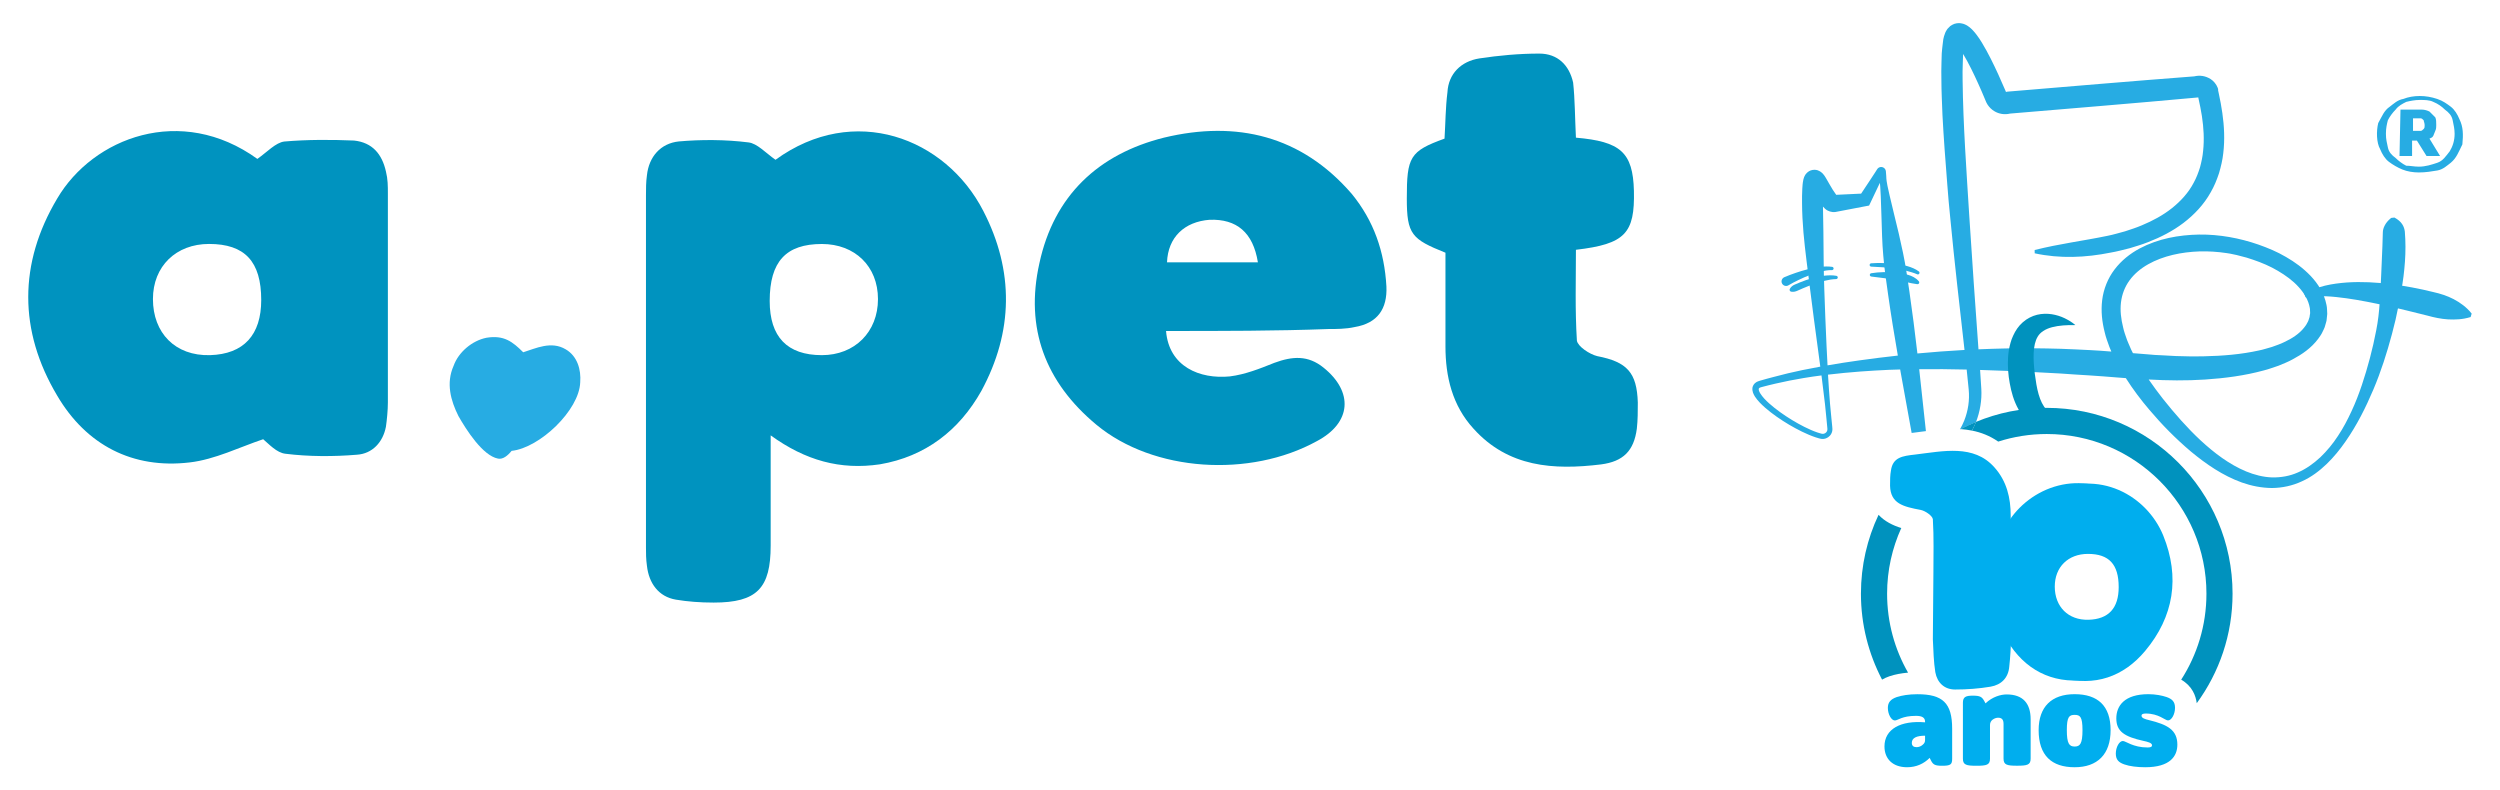 <svg xmlns="http://www.w3.org/2000/svg" xmlns:xlink="http://www.w3.org/1999/xlink" id="Layer_1" x="0px" y="0px" viewBox="0 0 590.59 186.71" style="enable-background:new 0 0 590.59 186.71;" xml:space="preserve"><style type="text/css">	.st0{fill:#27ACE3;}	.st1{fill:#0093BF;}	.st2{fill:none;}	.st3{fill:#0092BE;}	.st4{fill:#00AEEE;}</style><g>	<g>		<g>			<path class="st0" d="M133.65,82.53c-3.43-2.06-7.08-0.23-10.05,0.69c-2.51-2.51-4.57-4.11-8.68-3.43    c-3.43,0.69-6.62,3.43-7.76,6.62c-1.83,4.11-0.69,8.22,1.14,11.88c1.83,3.2,5.71,9.36,9.36,10.05c1.14,0.23,2.28-0.69,3.2-1.83    c6.62-0.69,15.99-9.59,16.21-16.21C137.3,87.32,136.39,84.13,133.65,82.53z"></path>		</g>		<g>			<g>				<path class="st1" d="M182.06,102.85c0,9.13,0,17.58,0,26.03c0,10.05-3.2,13.47-13.47,13.47c-3.2,0-6.17-0.23-8.91-0.69     c-4.11-0.69-6.39-3.88-6.85-7.99c-0.23-1.6-0.23-2.97-0.23-4.34c0-27.86,0-55.49,0-83.13c0-1.6,0-3.2,0.23-4.8     c0.46-4.34,3.2-7.54,7.54-7.99c5.25-0.46,10.96-0.46,16.44,0.23c2.06,0.23,4.11,2.51,6.39,4.11c18.5-13.47,40.19-5.25,49.1,12.1     c7.31,14.16,7.08,28.55-0.46,42.48c-5.25,9.36-13.25,15.53-23.98,17.36C198.5,111.07,190.28,108.79,182.06,102.85z      M194.16,57.64c-8.45,0-12.33,4.11-12.33,13.47c0,8.45,4.11,12.79,12.33,12.79c7.76,0,13.25-5.48,13.25-13.25     C207.41,62.89,201.93,57.64,194.16,57.64z"></path>			</g>			<g>				<path class="st1" d="M60.8,37.54c2.28-1.6,4.34-3.88,6.39-4.11c5.25-0.46,10.96-0.46,16.44-0.23c4.34,0.46,6.62,3.2,7.54,7.31     c0.46,1.83,0.46,3.43,0.46,5.25c0,16.44,0,32.89,0,49.33c0,1.83-0.23,4.11-0.46,5.71c-0.69,3.65-3.2,6.39-6.85,6.62     c-5.48,0.46-11.42,0.46-16.9-0.23c-2.06-0.23-3.88-2.28-5.25-3.43c-5.48,1.83-11.42,4.8-17.36,5.48     c-13.47,1.6-24.44-4.11-31.29-15.76c-9.13-15.3-9.13-31.29,0-46.59C21.97,32.52,42.75,24.52,60.8,37.54z M61.71,70.88     c0-9.13-3.88-13.25-12.33-13.25c-7.76,0-13.25,5.25-13.25,13.02c0,7.99,5.25,13.47,13.47,13.25     C57.6,83.67,61.71,79.1,61.71,70.88z"></path>			</g>			<g>				<path class="st1" d="M275.46,78.19c0.69,8.45,7.99,11.42,15.07,10.73c3.65-0.46,7.08-1.83,10.5-3.2     c4.34-1.6,7.99-1.83,11.65,1.14c7.08,5.71,6.62,13.02-1.6,17.36c-15.76,8.68-38.59,7.31-52.07-3.88     c-12.1-10.05-16.9-22.84-13.47-38.14c3.43-15.99,13.93-25.81,29.46-29.69c17.13-4.11,32.43-0.46,44.3,13.25     c5.25,6.39,7.76,13.7,8.22,21.92c0.23,5.25-2.06,8.68-7.54,9.59c-2.06,0.46-4.34,0.46-6.17,0.46     C301.5,78.19,288.71,78.19,275.46,78.19z M275.69,61.97c7.31,0,14.39,0,21.47,0c-1.14-7.08-5.02-10.28-11.42-10.05     C279.8,52.38,275.92,56.04,275.69,61.97z"></path>			</g>			<g>				<path class="st1" d="M372.29,32.52c10.5,0.91,13.47,3.43,13.7,12.56c0.23,10.05-2.06,12.56-13.7,13.93     c0,7.08-0.23,14.16,0.23,21.47c0.23,1.37,2.97,3.2,4.8,3.65c7.08,1.37,9.36,3.88,9.59,10.96c0,2.06,0,4.11-0.23,6.17     c-0.69,5.25-3.2,7.76-8.45,8.45c-11.19,1.37-21.92,0.69-30.14-8.45c-5.02-5.48-6.62-12.33-6.62-19.41c0-7.54,0-14.84,0-22.15     c-7.99-3.2-9.13-4.34-9.13-12.79c0-9.82,0.69-11.19,8.91-14.16c0.23-3.65,0.23-7.31,0.69-10.96c0.23-4.34,3.2-7.31,7.54-7.99     c4.57-0.69,9.36-1.14,14.16-1.14c4.34,0,7.08,2.74,7.99,6.85C372.06,23.38,372.06,27.95,372.29,32.52z"></path>			</g>		</g>	</g>	<g>		<g>			<path class="st0" d="M571.42,40.74c-1.37,0-2.74-0.23-3.88-0.69c-1.14-0.46-2.28-1.14-3.2-1.83c-0.91-0.69-1.6-1.83-2.06-2.97    c-0.91-1.6-0.91-4.34-0.46-6.17c0.91-1.6,1.37-2.97,2.74-3.88c0.91-0.69,1.83-1.6,3.2-1.83c1.14-0.46,2.51-0.69,3.88-0.69    c1.37,0,2.74,0.23,4.11,0.69c1.37,0.46,2.28,1.14,3.2,1.83c0.91,0.69,1.6,1.83,2.06,2.97c0.91,1.83,0.91,3.65,0.69,5.94    c-0.91,1.83-1.37,3.2-2.74,4.34c-0.91,0.69-1.83,1.6-3.2,1.83C574.38,40.51,573.01,40.74,571.42,40.74z M571.42,39.37    c1.6,0,2.97-0.46,4.34-0.91s2.06-1.6,2.97-2.74c0.69-1.14,1.14-2.51,1.14-4.11c0-1.14-0.23-2.06-0.46-3.2    c-0.23-1.14-0.91-1.83-1.83-2.51c-0.69-0.69-1.6-1.37-2.74-1.83c-0.91-0.46-2.06-0.46-3.2-0.46s-2.28,0.23-3.2,0.46    c-0.91,0.46-1.83,0.91-2.51,1.83c-0.69,0.69-1.37,1.6-1.83,2.51c-0.23,0.91-0.46,1.83-0.46,3.2s0.23,2.06,0.46,3.2    s0.91,1.83,1.83,2.51c0.69,0.69,1.6,1.37,2.51,1.83C569.36,39.14,570.27,39.37,571.42,39.37z M567.08,25.89h5.02    c0.69,0,1.37,0.23,1.83,0.46c0.46,0.46,0.91,0.91,1.37,1.37c0.23,0.46,0.23,1.14,0.23,1.83c0,0.46,0,0.91-0.23,1.37    c-0.23,0.46-0.23,0.69-0.46,1.14c-0.23,0.46-0.46,0.46-0.91,0.69l2.51,4.11h-3.2l-2.28-3.65h-1.14v3.65h-2.97L567.08,25.89z     M571.87,30.92c0.23,0,0.46-0.23,0.69-0.46c0.23-0.23,0.23-0.46,0.23-0.91c0-0.46-0.23-0.91-0.23-1.14    c-0.23-0.23-0.46-0.46-0.69-0.46h-1.83v2.97H571.87z"></path>		</g>	</g>	<g>		<path class="st0" d="M583.65,74.9c-1.93,0.59-3.65,0.63-5.34,0.55c-1.68-0.11-3.28-0.45-4.86-0.89c-3.18-0.79-6.35-1.6-9.54-2.29   c-3.18-0.7-6.37-1.35-9.57-1.8c-3.2-0.43-6.41-0.77-9.64-0.21l-0.33-0.78c1.48-0.98,3.19-1.57,4.89-2   c1.71-0.41,3.46-0.62,5.19-0.75c3.48-0.23,6.93-0.03,10.32,0.39c3.4,0.42,6.75,1.05,10.05,1.87c1.66,0.37,3.28,0.88,4.82,1.68   c0.77,0.4,1.51,0.87,2.23,1.42c0.71,0.56,1.41,1.18,2.03,2L583.65,74.9z"></path>	</g>	<g>		<path class="st0" d="M442.04,64.55c0.96-0.16,1.91-0.24,2.88-0.26c0.96-0.02,1.93,0.01,2.89,0.11c0.97,0.09,1.93,0.26,2.89,0.51   c0.95,0.28,1.91,0.72,2.6,1.55c0.15,0.17,0.12,0.43-0.05,0.58c-0.09,0.08-0.21,0.11-0.32,0.09l-0.03,0   c-0.95-0.13-1.78-0.3-2.65-0.51c-0.86-0.24-1.76-0.39-2.66-0.55c-1.81-0.3-3.67-0.5-5.52-0.74l-0.01,0   c-0.21-0.03-0.37-0.22-0.34-0.44C441.74,64.71,441.88,64.58,442.04,64.55z"></path>	</g>	<g>		<path class="st0" d="M442.04,62.2c0.96-0.07,1.91-0.09,2.87-0.06c0.96,0.02,1.91,0.08,2.86,0.21c0.95,0.13,1.91,0.26,2.85,0.53   c0.93,0.27,1.87,0.64,2.68,1.24c0.17,0.13,0.21,0.37,0.08,0.55c-0.11,0.15-0.31,0.2-0.47,0.13l-0.01-0.01   c-0.82-0.35-1.69-0.6-2.57-0.82c-0.88-0.22-1.79-0.4-2.71-0.53c-1.83-0.25-3.71-0.39-5.56-0.45l-0.01,0   c-0.21-0.01-0.38-0.19-0.38-0.4C441.69,62.37,441.85,62.21,442.04,62.2z"></path>	</g>	<g>		<path class="st0" d="M422.83,68.22c0.29-0.51,0.69-0.78,1.13-0.98c0.44-0.19,0.88-0.38,1.33-0.56c0.89-0.36,1.8-0.67,2.73-0.94   c0.93-0.26,1.88-0.49,2.85-0.6c0.97-0.11,1.97-0.16,2.96,0.02c0.21,0.04,0.35,0.24,0.31,0.45c-0.03,0.18-0.19,0.31-0.37,0.32   l-0.01,0c-0.89,0.02-1.79,0.17-2.67,0.39c-0.88,0.21-1.76,0.49-2.63,0.8c-0.87,0.29-1.73,0.65-2.58,1   c-0.43,0.18-0.85,0.36-1.27,0.56c-0.42,0.19-0.87,0.32-1.43,0.23l-0.02,0c-0.25-0.04-0.43-0.28-0.39-0.53   C422.78,68.32,422.8,68.27,422.83,68.22z"></path>	</g>	<g>		<path class="st0" d="M421.51,65.49c0.92-0.4,1.81-0.72,2.73-1.04c0.91-0.31,1.84-0.6,2.78-0.83c0.94-0.24,1.89-0.44,2.86-0.56   c0.97-0.11,1.96-0.17,2.95-0.02c0.21,0.03,0.36,0.23,0.33,0.44c-0.03,0.2-0.2,0.34-0.39,0.33l-0.01,0   c-0.89-0.02-1.79,0.14-2.68,0.35c-0.89,0.21-1.76,0.52-2.62,0.85c-0.86,0.33-1.71,0.71-2.54,1.11c-0.83,0.4-1.67,0.83-2.43,1.28   l-0.01,0.01c-0.51,0.3-1.17,0.12-1.47-0.39c-0.3-0.51-0.12-1.17,0.39-1.47C421.43,65.52,421.48,65.5,421.51,65.49z"></path>	</g>	<path class="st2" d="M519.23,22.45l-0.01-0.02c-0.02-0.07-0.01-0.01,0,0C519.22,22.44,519.23,22.45,519.23,22.45z"></path>	<polygon class="st2" points="473.97,21.91 473.96,21.9 473.96,21.9 473.97,21.92  "></polygon>	<path class="st2" d="M443.61,40.72c0,0-0.01-0.05,0-0.01C443.61,40.72,443.61,40.73,443.61,40.72L443.61,40.72z"></path>	<path class="st0" d="M568.11,54.73c-0.14-1.18-0.68-2.39-2.46-3.34l-0.77,0.09c-0.82,0.66-1.24,1.24-1.53,1.8  c-0.29,0.56-0.44,1.11-0.44,1.64c-0.02,1.08-0.05,2.16-0.1,3.26l-0.28,6.6c-0.09,2.22-0.2,4.45-0.36,6.68  c-0.15,2.25-0.38,4.36-0.82,6.57c-0.83,4.37-1.98,8.7-3.39,12.92c-0.71,2.11-1.51,4.19-2.45,6.2c-0.93,2.01-1.96,3.98-3.19,5.82  c-1.2,1.85-2.61,3.55-4.17,5.05c-1.59,1.47-3.35,2.75-5.29,3.58c-1.93,0.87-4.03,1.22-6.12,1.18c-2.1-0.07-4.17-0.61-6.14-1.42  c-3.96-1.65-7.5-4.34-10.72-7.31c-3.22-3-6.16-6.37-8.92-9.84c-1.17-1.49-2.29-3.01-3.36-4.56c4.42,0.25,8.86,0.3,13.32,0.01  c4.65-0.31,9.32-0.91,13.93-2.17c0.58-0.14,1.15-0.33,1.72-0.52c0.57-0.19,1.15-0.37,1.71-0.58c1.13-0.48,2.26-0.9,3.36-1.52  c2.18-1.16,4.35-2.63,6-4.83c0.4-0.56,0.81-1.11,1.09-1.77c0.15-0.32,0.32-0.63,0.44-0.96l0.3-1.03c0.05-0.17,0.1-0.34,0.14-0.52  l0.06-0.54l0.11-1.07c-0.01-0.36-0.03-0.71-0.05-1.07c-0.02-0.36-0.04-0.71-0.13-1.05c-0.54-2.77-2.04-5.05-3.75-6.86  c-1.74-1.82-3.73-3.27-5.82-4.47c-2.08-1.23-4.29-2.14-6.53-2.93c-4.45-1.54-9.23-2.42-14.01-2.36c-4.76,0.09-9.63,0.94-14.07,3.31  c-2.2,1.19-4.27,2.81-5.87,4.92c-1.6,2.09-2.63,4.67-2.94,7.27c-0.32,2.6-0.02,5.16,0.59,7.55c0.27,1.22,0.71,2.35,1.12,3.5  c0.14,0.37,0.3,0.73,0.46,1.09c-1.65-0.13-3.3-0.26-4.95-0.34c-2.28-0.13-4.56-0.21-6.84-0.31c-2.28-0.07-4.56-0.11-6.85-0.13  c-4.25-0.03-8.5,0.07-12.75,0.25c-0.76-10.43-1.49-20.86-2.16-31.28c-0.67-10.8-1.46-21.64-1.59-32.33  c-0.01-1.34-0.03-2.67,0.04-3.97l0.07-1.96c0-0.08,0.02-0.15,0.02-0.23c0.01,0.01,0.02,0.02,0.02,0.04  c1.29,2.15,2.45,4.56,3.54,6.97c0.55,1.21,1.08,2.44,1.59,3.67l0.19,0.46l0.08,0.18l0.11,0.24c0.08,0.16,0.18,0.31,0.27,0.46  c0.4,0.6,0.93,1.11,1.54,1.48c1.1,0.69,2.49,0.89,3.75,0.58l21.92-1.84c7.38-0.6,14.76-1.29,22.13-1.94l0.4-0.04l0.05,0.24  c0.32,1.4,0.59,2.79,0.81,4.17c0.42,2.76,0.58,5.53,0.29,8.2c-0.11,1.34-0.4,2.64-0.74,3.92c-0.39,1.26-0.86,2.49-1.49,3.63  c-1.21,2.32-3.02,4.31-5.12,5.99c-2.11,1.68-4.56,3-7.14,4.07c-1.28,0.55-2.63,0.98-3.98,1.42c-1.37,0.36-2.73,0.79-4.14,1.06  c-5.61,1.17-11.33,1.87-17.19,3.35l0.01,0.78c5.94,1.29,12.04,1.03,18-0.18c1.5-0.25,2.98-0.67,4.46-1.03  c1.47-0.45,2.95-0.88,4.39-1.46c2.89-1.12,5.72-2.56,8.28-4.5c2.55-1.94,4.85-4.36,6.45-7.25c0.83-1.42,1.45-2.95,1.96-4.5  c0.46-1.56,0.84-3.15,1.01-4.75c0.38-3.2,0.22-6.38-0.22-9.45c-0.22-1.54-0.5-3.05-0.82-4.53l-0.12-0.55l-0.06-0.28L524,21.05  c-0.03-0.11-0.07-0.22-0.11-0.33c-0.33-0.87-0.98-1.6-1.66-2.04c-1.25-0.78-2.56-0.95-3.87-0.64c-7.33,0.58-14.66,1.13-21.98,1.76  l-22.14,1.85l-0.36,0.07l-0.14-0.34c-0.54-1.27-1.09-2.53-1.67-3.79c-1.16-2.52-2.36-5.01-3.87-7.51  c-0.38-0.63-0.79-1.25-1.28-1.89c-0.24-0.32-0.5-0.64-0.82-0.98c-0.16-0.17-0.31-0.34-0.53-0.52l-0.31-0.27l-0.4-0.28  c-0.07-0.05-0.13-0.09-0.21-0.14l-0.29-0.15l-0.3-0.13l-0.15-0.06l-0.21-0.06c-0.3-0.07-0.57-0.13-0.91-0.14  c-0.37,0.01-0.77,0.06-1.11,0.18c-0.33,0.13-0.67,0.31-0.96,0.52c-0.21,0.18-0.4,0.37-0.58,0.58l-0.13,0.16l-0.08,0.12l-0.15,0.25  c-0.09,0.16-0.21,0.36-0.25,0.49c-0.1,0.26-0.22,0.57-0.28,0.8l-0.17,0.7l-0.14,1.13c-0.08,0.75-0.19,1.52-0.23,2.24l-0.06,2.11  c-0.06,1.42-0.04,2.79-0.02,4.17c0,2.77,0.16,5.49,0.25,8.23c0.16,2.72,0.3,5.45,0.51,8.16c0.19,2.72,0.39,5.43,0.62,8.14  l0.33,4.07l0.39,4.06c0.99,10.39,2.19,20.75,3.36,31.1c-3.72,0.21-7.43,0.48-11.13,0.83c-0.57-4.89-1.18-9.77-1.89-14.64  c-0.45-3.05-0.87-6.1-1.51-9.13c-0.62-3.03-1.34-6.04-2.09-9.05l-1.08-4.52c-0.31-1.51-0.77-3.01-0.79-4.56l-0.09-1.15l-0.01-0.06  c-0.01-0.09-0.04-0.17-0.07-0.26c-0.07-0.17-0.2-0.34-0.35-0.45c-0.3-0.23-0.68-0.29-1.05-0.17c-0.18,0.06-0.35,0.18-0.47,0.32  c-0.03,0.04-0.06,0.07-0.08,0.11l-0.05,0.08l-0.02,0.03l-0.08,0.12l-0.31,0.49l-1.27,1.94l-2.08,3.14l-5.89,0.28  c-0.27-0.36-0.53-0.74-0.78-1.14c-0.56-0.89-1.03-1.77-1.67-2.86c-0.08-0.14-0.18-0.29-0.29-0.46l-0.21-0.28  c-0.07-0.09-0.21-0.25-0.32-0.37c-0.09-0.08-0.22-0.2-0.34-0.28c-0.07-0.06-0.33-0.23-0.66-0.36c-0.22-0.1-0.72-0.23-1.35-0.12  c-0.6,0.12-0.9,0.33-1.27,0.65c-0.37,0.37-0.33,0.39-0.49,0.62c-0.12,0.21-0.18,0.36-0.21,0.43c-0.08,0.2-0.14,0.42-0.16,0.52  c-0.13,0.55-0.14,0.85-0.19,1.21c-0.03,0.33-0.05,0.64-0.07,0.95c-0.07,1.21-0.07,2.35-0.06,3.5c0.01,2.3,0.14,4.61,0.33,6.88  c0.4,4.55,1.05,9.06,1.59,13.57c0.57,4.51,1.15,9.01,1.77,13.51c0.21,1.54,0.41,3.08,0.62,4.62c-1.43,0.26-2.87,0.53-4.3,0.83  c-2.23,0.45-4.47,1.01-6.66,1.59c-1.1,0.29-2.19,0.57-3.32,0.91c-0.14,0.05-0.28,0.09-0.44,0.15c-0.06,0.02-0.2,0.08-0.3,0.13  c-0.09,0.06-0.17,0.12-0.26,0.18c-0.34,0.22-0.65,0.68-0.74,1.14c-0.13,0.95,0.26,1.59,0.57,2.13c0.7,1.07,1.56,1.87,2.43,2.65  c0.88,0.77,1.8,1.47,2.74,2.13c1.89,1.32,3.86,2.49,5.94,3.51c1.04,0.5,2.1,0.97,3.21,1.34c0.28,0.09,0.56,0.18,0.85,0.26  c0.24,0.08,0.69,0.17,1.06,0.12c0.77-0.07,1.47-0.55,1.82-1.23c0.18-0.34,0.27-0.72,0.26-1.1c0-0.21-0.02-0.33-0.03-0.47  l-0.04-0.42l-0.17-1.69c-0.11-1.13-0.23-2.25-0.32-3.38c-0.19-2.29-0.34-4.59-0.48-6.89c2.55-0.3,5.11-0.55,7.67-0.74  c2.24-0.19,4.5-0.27,6.75-0.4c0.88-0.02,1.76-0.05,2.63-0.08c0.03,0.19,0.06,0.38,0.1,0.58l2.61,14.41c0.1-0.01,0.2-0.02,0.29-0.03  c0.61-0.07,1.29-0.16,1.98-0.26c0.36-0.05,0.73-0.1,1.1-0.14l-1.58-14.6c0-0.01,0-0.02,0-0.03c3.74-0.04,7.48,0,11.21,0.09  c0.17,1.6,0.34,3.19,0.48,4.73c0.24,2.52-0.14,5.01-1.07,7.36c-0.28,0.68-0.61,1.36-0.98,2c0.05,0,0.09,0,0.14,0.01  c1.18-0.62,2.39-1.19,3.63-1.7c0.96-2.47,1.41-5.19,1.26-7.81c-0.08-1.53-0.18-3.02-0.29-4.5c4.08,0.12,8.16,0.29,12.24,0.48  c2.25,0.14,4.49,0.24,6.74,0.36c2.24,0.15,4.49,0.32,6.73,0.44c2.25,0.12,4.49,0.34,6.73,0.5c0.66,0.05,1.33,0.1,1.99,0.15  c1.69,2.66,3.57,5.16,5.58,7.51c2.99,3.54,6.24,6.83,9.8,9.84c3.58,2.96,7.5,5.68,12.03,7.31c2.25,0.8,4.66,1.28,7.1,1.3  c2.44-0.02,4.89-0.55,7.08-1.58c2.22-0.99,4.15-2.46,5.85-4.09c1.7-1.64,3.18-3.47,4.5-5.38c2.66-3.82,4.74-7.97,6.54-12.22  c1.8-4.25,3.2-8.65,4.39-13.11c0.29-1.12,0.58-2.24,0.85-3.38c0.26-1.18,0.49-2.28,0.72-3.42c0.45-2.26,0.86-4.53,1.16-6.83  c0.28-2.3,0.47-4.62,0.46-6.97C568.26,57.1,568.2,55.91,568.11,54.73z M519.22,22.43l0.01,0.02  C519.23,22.45,519.22,22.44,519.22,22.43C519.22,22.42,519.21,22.36,519.22,22.43z M473.96,21.9l0.01,0.01l0,0.01L473.96,21.9  C473.96,21.9,473.96,21.9,473.96,21.9z M427.25,44.31c-0.02-0.01-0.06-0.07-0.04-0.05c0.02,0.02,0.02,0.02,0.05,0.06  c0.01,0.01,0.01,0.02,0.02,0.02C427.27,44.33,427.25,44.32,427.25,44.31z M443.61,40.72L443.61,40.72c0,0,0-0.01,0-0.01  C443.61,40.68,443.61,40.72,443.61,40.72z M431.58,101.9c-0.17,0.33-0.52,0.56-0.89,0.59c-0.2,0.01-0.32-0.01-0.62-0.1  c-0.26-0.07-0.52-0.16-0.78-0.24c-1.03-0.35-2.05-0.82-3.04-1.31c-1.99-1-3.9-2.17-5.71-3.47c-0.9-0.65-1.78-1.34-2.6-2.07  c-0.81-0.73-1.59-1.53-2.11-2.38c-0.26-0.41-0.4-0.87-0.35-1.06c0.04-0.09,0.05-0.15,0.18-0.23l0.09-0.06  c0.02,0,0.02-0.01,0.09-0.03l0.36-0.11c1.05-0.29,2.16-0.55,3.26-0.81c2.21-0.5,4.39-0.95,6.62-1.31c1.4-0.24,2.81-0.44,4.22-0.62  c0.29,2.27,0.57,4.54,0.83,6.81c0.13,1.13,0.22,2.25,0.34,3.38l0.16,1.69l0.04,0.42c0.01,0.14,0.03,0.3,0.03,0.37  C431.71,101.55,431.67,101.74,431.58,101.9z M439.22,85.14c-2.5,0.34-5,0.74-7.49,1.17c-0.08-1.5-0.17-3-0.23-4.5  c-0.2-4.53-0.4-9.05-0.54-13.58c-0.17-4.52-0.15-9.05-0.21-13.55l-0.1-5.87c0.01,0.01,0.02,0.03,0.04,0.04l0.46,0.47  c0.43,0.38,0.77,0.52,1.14,0.64c0.35,0.11,0.79,0.19,1.3,0.12l0.42-0.08l6.69-1.28l0.85-0.16l0.28-0.59l1.99-4.19l0.28-0.58  c0.13,1.08,0.13,2.18,0.21,3.27l0.16,4.65c0.1,3.1,0.15,6.21,0.43,9.28c0.25,3.08,0.71,6.13,1.14,9.18  c0.68,4.82,1.47,9.62,2.3,14.42C445.28,84.34,442.25,84.71,439.22,85.14z M503.88,83.43c-0.03-0.06-0.07-0.12-0.1-0.19  c-0.27-0.47-0.46-0.96-0.67-1.45c-0.2-0.49-0.44-0.97-0.62-1.46c-0.34-0.99-0.72-1.97-0.93-2.98c-0.5-1.99-0.74-4-0.51-5.91  c0.23-1.91,0.91-3.69,2.03-5.22c1.11-1.53,2.65-2.81,4.41-3.8c3.54-1.99,7.83-2.88,12.1-3.03c2.14-0.06,4.3,0.08,6.42,0.4  c0.53,0.06,1.06,0.18,1.58,0.29c0.53,0.1,1.05,0.22,1.57,0.37l1.57,0.41l1.54,0.5c2.04,0.69,4.03,1.54,5.85,2.62  c1.82,1.07,3.54,2.31,4.89,3.81c1.36,1.48,2.35,3.2,2.64,4.91c0.06,0.21,0.06,0.43,0.06,0.64l0.03,0.63l-0.1,0.61l-0.04,0.31  c-0.03,0.1-0.07,0.2-0.1,0.3l-0.19,0.59c-0.07,0.2-0.2,0.38-0.3,0.57c-0.17,0.39-0.46,0.73-0.73,1.09  c-1.12,1.41-2.82,2.53-4.67,3.38c-0.9,0.46-1.92,0.78-2.89,1.14c-0.5,0.16-1.02,0.29-1.53,0.44c-0.51,0.14-1.02,0.3-1.55,0.39  c-4.19,0.93-8.57,1.29-12.97,1.38c-1.1,0-2.2,0.05-3.31,0.02l-3.32-0.08c-1.11-0.04-2.21-0.13-3.32-0.18l-1.66-0.08l-1.66-0.14  L503.88,83.43z"></path>	<path class="st3" d="M450.75,158.9c-3.15-5.5-4.95-11.87-4.95-18.65c0-5.53,1.21-10.78,3.35-15.51c-2-0.62-3.92-1.57-5.37-3.12  c-2.67,5.66-4.16,11.97-4.16,18.63c0,7.32,1.81,14.22,4.99,20.3c0.52-0.3,1.1-0.57,1.77-0.8  C447.66,159.32,449.17,159.04,450.75,158.9z"></path>	<path class="st3" d="M465.84,101.72c2.14,0.42,4.24,1.23,6.21,2.6c3.62-1.16,7.47-1.79,11.47-1.79c20.8,0,37.72,16.92,37.72,37.72  c0,7.47-2.19,14.44-5.96,20.31c2.62,1.53,3.45,3.81,3.67,5.56c5.32-7.26,8.46-16.2,8.46-25.87c0-24.21-19.69-43.9-43.9-43.9  c-5.92,0-11.57,1.18-16.72,3.32c-0.1,0.25-0.19,0.5-0.3,0.74C466.3,100.86,466.07,101.29,465.84,101.72z"></path>	<path class="st3" d="M465.84,101.72c0.23-0.43,0.46-0.86,0.66-1.31c0.11-0.24,0.2-0.49,0.3-0.74c-1.24,0.51-2.45,1.08-3.63,1.7  C464.06,101.43,464.95,101.55,465.84,101.72z"></path>	<g>		<g>			<g>				<path class="st4" d="M461.17,172.14v7.1c0,1.37-0.38,1.66-2.37,1.66c-1.69,0-2.14-0.26-2.65-1.28l-0.29-0.58     c-1.37,1.37-3.16,2.21-5.34,2.21c-3.36,0-5.34-1.95-5.34-4.92c0-4.12,3.87-6.17,9.59-5.69v-0.16c0-0.99-0.77-1.37-2.14-1.37     c-3.32,0-4.28,1.09-4.99,1.09c-0.86,0-1.66-1.5-1.66-2.97c0-1.28,0.64-2.05,2.11-2.56c1.15-0.38,2.85-0.67,4.83-0.67     C458.96,163.99,461.17,166.1,461.17,172.14z M454.77,174.79v-0.99c-1.98,0-3.13,0.51-3.13,1.69c0,0.7,0.42,1.02,1.12,1.02     c0.54,0,1.09-0.22,1.5-0.61C454.65,175.56,454.77,175.27,454.77,174.79z"></path>			</g>			<g>				<path class="st4" d="M479.71,169.93v9.3c0,1.47-0.83,1.66-3.2,1.66s-3.2-0.19-3.2-1.66v-8.18c0-0.96-0.32-1.5-1.28-1.5     c-0.32,0-0.8,0.1-1.25,0.42c-0.38,0.26-0.67,0.7-0.67,1.28v7.99c0,1.47-0.83,1.66-3.2,1.66c-2.37,0-3.2-0.19-3.2-1.66V166     c0-1.37,0.7-1.66,2.33-1.66c1.69,0,2.17,0.26,2.72,1.28l0.29,0.54c1.63-1.57,3.64-2.11,4.99-2.11     C477.95,164.05,479.71,166.23,479.71,169.93z"></path>			</g>			<g>				<path class="st4" d="M481.6,172.49c0-5.53,3.07-8.5,8.5-8.5c5.47,0,8.5,2.75,8.5,8.5c0,5.72-3.13,8.76-8.5,8.76     C484.67,181.25,481.6,178.47,481.6,172.49z M491.96,172.49c0-3.2-0.58-3.61-1.85-3.61c-1.28,0-1.85,0.42-1.85,3.61     s0.58,3.87,1.85,3.87C491.38,176.36,491.96,175.69,491.96,172.49z"></path>			</g>			<g>				<path class="st4" d="M501.84,180.58c-1.28-0.45-2.01-1.06-2.01-2.56c0-1.47,0.8-2.97,1.66-2.97c0.7,0,2.4,1.53,5.85,1.53     c0.8,0,1.05-0.19,1.05-0.51c0-0.58-1.02-0.83-2.05-1.05c-4.48-0.99-6.39-2.24-6.39-5.31c0-2.97,1.92-5.72,7.58-5.72     c1.66,0,3.26,0.32,4.28,0.67c1.28,0.45,2.01,1.06,2.01,2.56c0,1.47-0.8,2.97-1.66,2.97c-0.7,0-2.17-1.63-5.24-1.63     c-0.7,0-1.02,0.16-1.02,0.51c0,0.58,0.86,0.83,1.79,1.05c4.32,1.06,6.68,2.3,6.68,5.79c0,2.75-1.73,5.34-7.61,5.34     C504.94,181.25,503.08,181.03,501.84,180.58z"></path>			</g>		</g>		<g>			<g>				<g>					<path class="st4" d="M475.12,151.01c-0.13,2.17-0.21,4.3-0.46,6.46c-0.21,2.63-1.84,4.3-4.42,4.75      c-2.71,0.46-5.55,0.67-8.38,0.67c-2.5,0-4.21-1.58-4.67-4.09c-0.38-2.42-0.46-5.05-0.58-7.76l0.13-15.68      c0-4.21,0.13-8.38-0.13-12.72c-0.13-0.79-1.71-1.92-2.84-2.17c-4.21-0.79-7.15-1.5-7.27-5.71c0-1.25,0-2.5,0.21-3.63      c0.46-3.09,2.66-3.41,5.74-3.75c6.59-0.79,13.79-2.47,18.67,2.99c2.96,3.29,3.88,7.26,3.88,11.47c0,4.42,0,8.84,0,13.18      L475.12,151.01z"></path>				</g>			</g>			<g>				<g>					<path class="st4" d="M502.91,157.34c-3.29,1.13-6.71,2.84-10.22,3.29c-8.05,0.92-14.43-2.5-18.52-9.3      c-5.46-9.09-5.46-18.52,0-27.61c5.25-8.72,17.52-13.39,28.19-5.67c0,0,4.74,6.4,4.84,18.72      C507.28,147.65,502.91,157.34,502.91,157.34z M500.51,138.69c0-5.34-2.25-7.84-7.26-7.84c-4.67,0-7.84,3.09-7.84,7.72      c0,4.75,3.17,7.97,7.97,7.84C498.14,146.28,500.51,143.66,500.51,138.69z"></path>				</g>				<g>					<path class="st4" d="M503.32,140.84c2.01-12.15-19.25-24.31-19.25-24.31c11.75-5.96,23.13,0.56,26.97,9.99      c3.98,9.83,2.52,19.14-4.29,27.27c-5.09,6.08-11.93,8.47-19.74,6.31c-3.39-1-6.5-3.22-9.58-4.84      C477.42,155.26,501.54,151.57,503.32,140.84z"></path>				</g>			</g>		</g>	</g>	<g>		<path class="st3" d="M490.28,76.8c-1.99-0.03-3.88,0.07-5.51,0.5c-1.64,0.43-2.81,1.23-3.38,2.21c-1.21,1.95-1.12,5.37-0.7,8.76   c0.23,1.75,0.48,3.41,0.91,4.89c0.43,1.49,1.03,2.74,1.85,3.61c0.81,0.88,2.1,1.44,3.78,1.57c1.67,0.13,3.54-0.13,5.48-0.57   c-0.61,0.8-1.37,1.48-2.2,2.08c-0.83,0.61-1.76,1.12-2.8,1.48c-1.04,0.35-2.19,0.57-3.42,0.5c-1.23-0.06-2.51-0.43-3.64-1.09   c-2.28-1.34-3.69-3.51-4.55-5.54c-0.88-2.07-1.28-4.17-1.56-6.16c-0.25-2.04-0.32-4.17,0.04-6.4c0.22-1.12,0.47-2.25,1.02-3.38   c0.51-1.12,1.23-2.23,2.24-3.11c0.99-0.89,2.21-1.5,3.4-1.79c1.2-0.29,2.38-0.29,3.46-0.13c1.08,0.17,2.09,0.49,3.02,0.93   C488.65,75.62,489.52,76.13,490.28,76.8z"></path>	</g></g></svg>